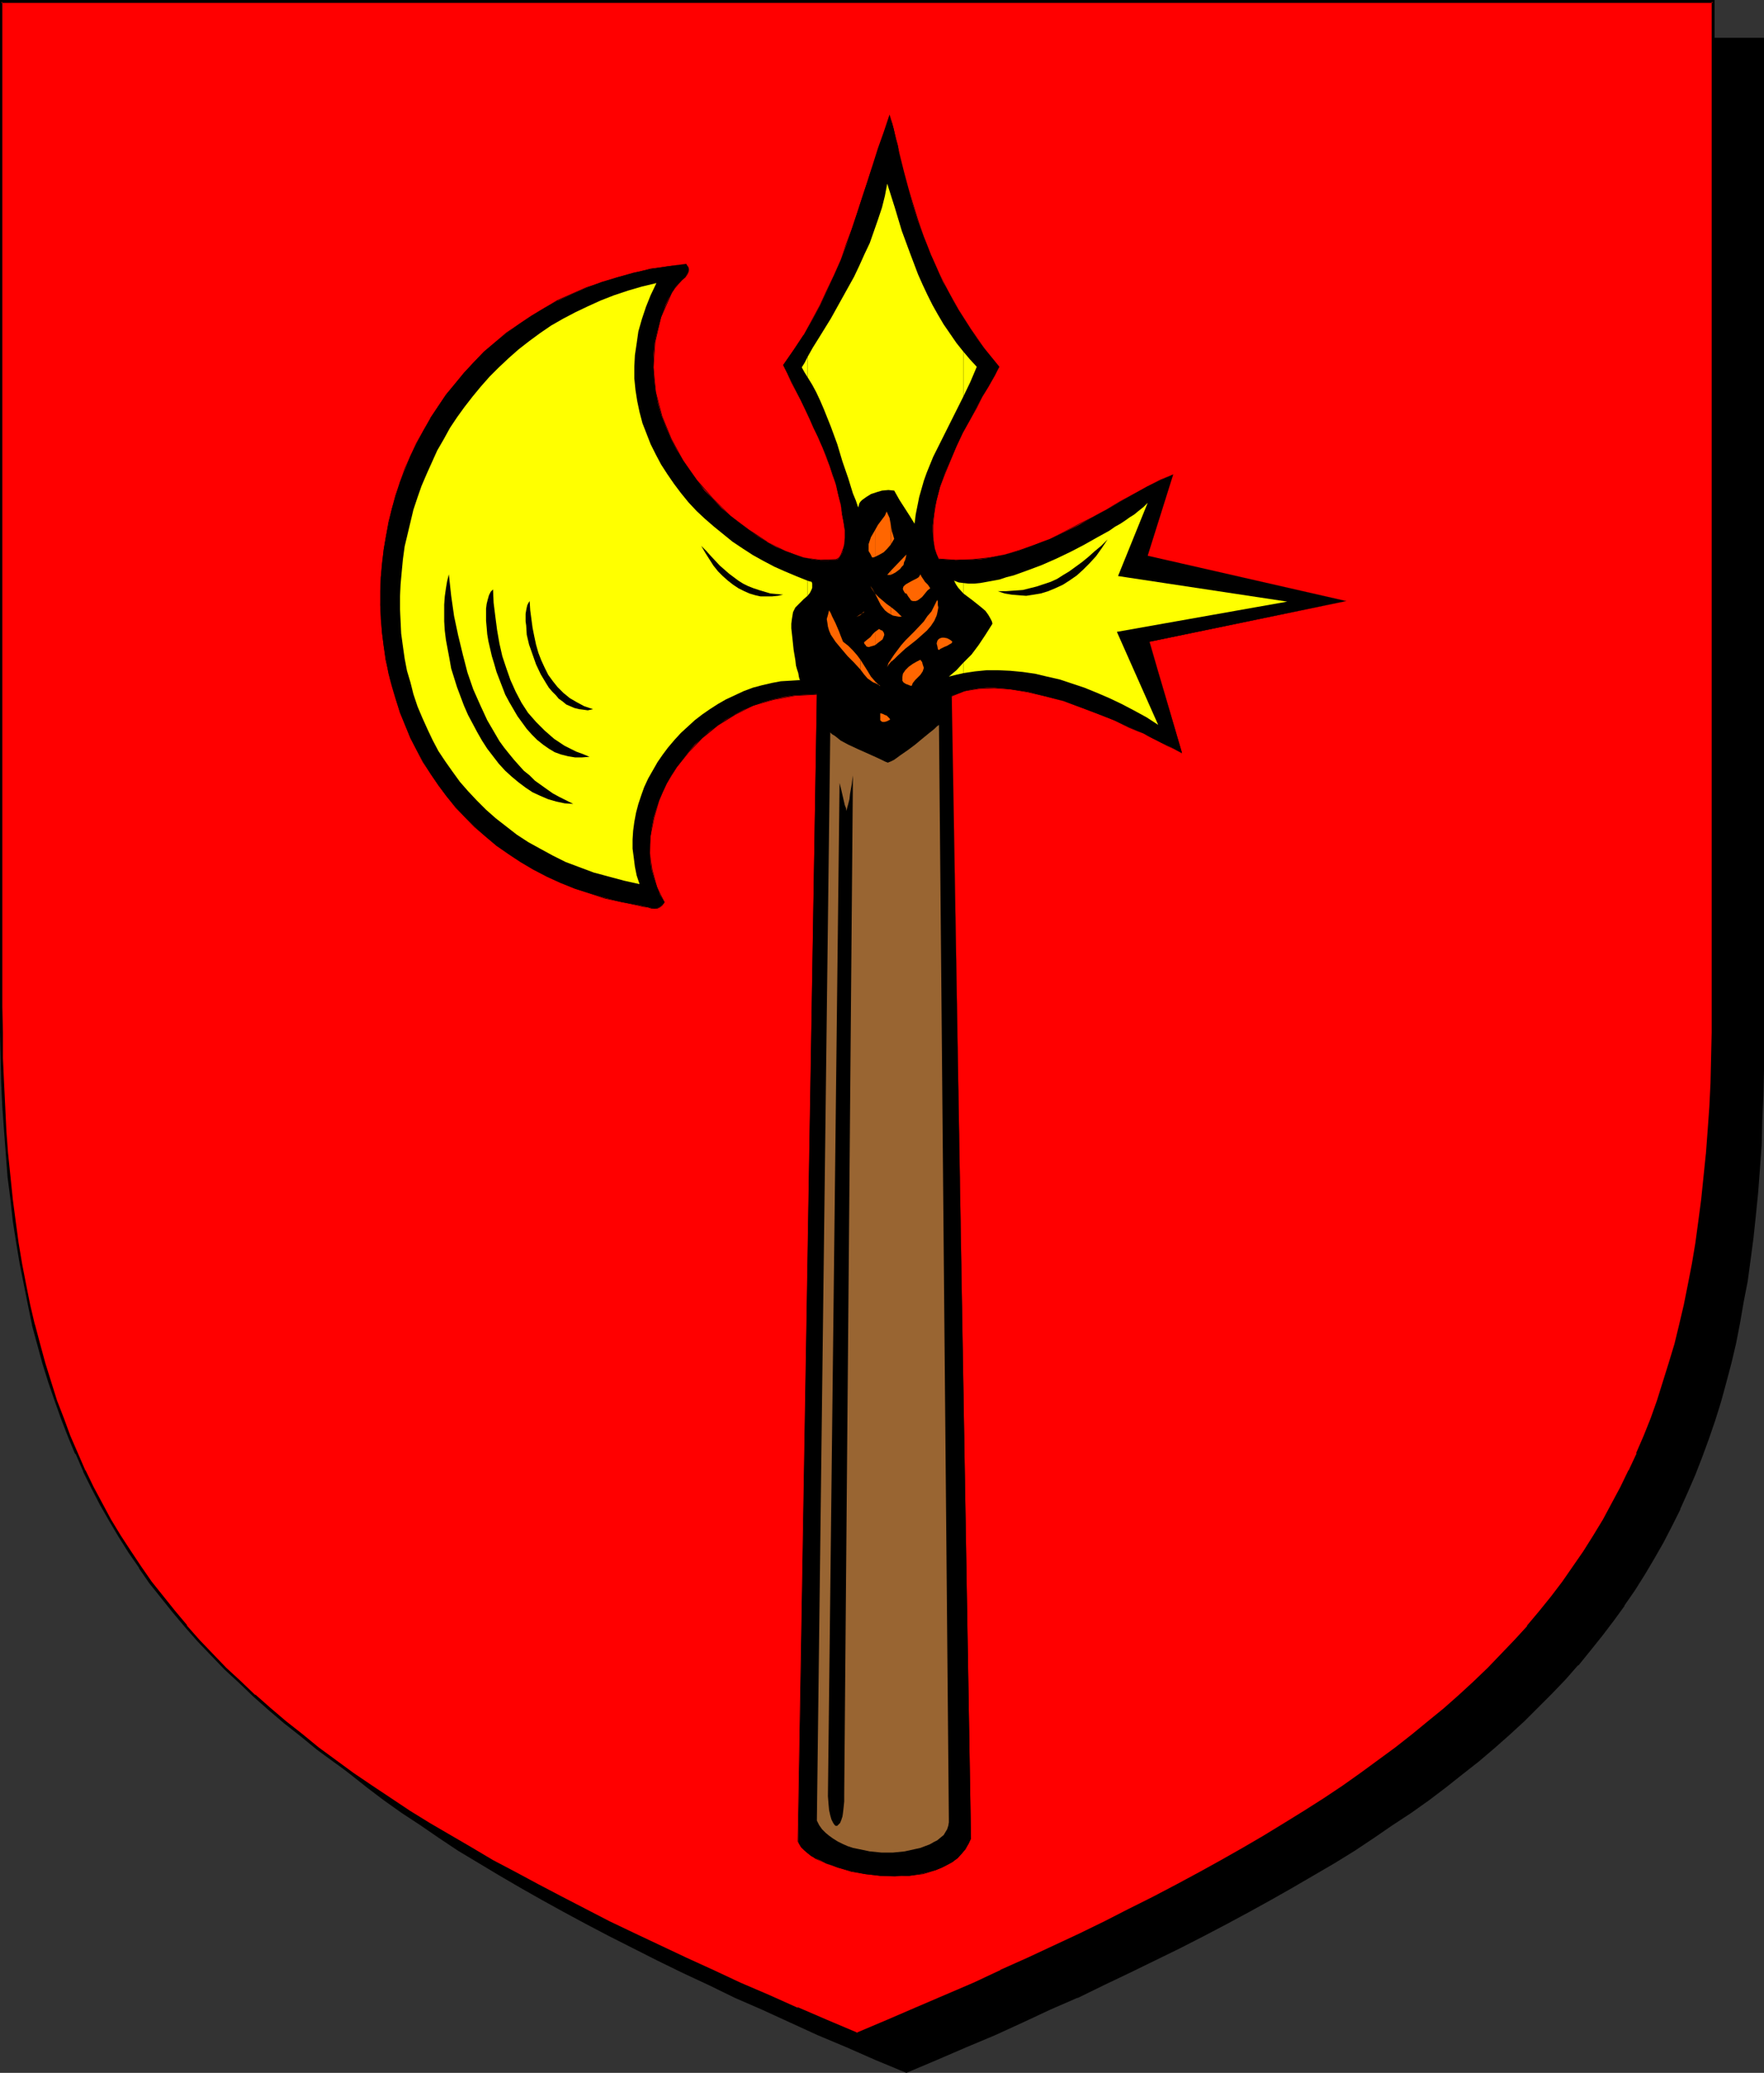 <?xml version="1.0" encoding="UTF-8" standalone="no"?>
<svg
   version="1.0"
   width="129.724mm"
   height="152.441mm"
   id="svg48"
   sodipodi:docname="Weapon - Ax.wmf"
   xmlns:inkscape="http://www.inkscape.org/namespaces/inkscape"
   xmlns:sodipodi="http://sodipodi.sourceforge.net/DTD/sodipodi-0.dtd"
   xmlns="http://www.w3.org/2000/svg"
   xmlns:svg="http://www.w3.org/2000/svg">
  <rect width="100%" height="100%" fill="#333333" stroke="none"/>
  <sodipodi:namedview
     id="namedview48"
     pagecolor="#ffffff"
     bordercolor="#000000"
     borderopacity="0.25"
     inkscape:showpageshadow="2"
     inkscape:pageopacity="0.0"
     inkscape:pagecheckerboard="0"
     inkscape:deskcolor="#d1d1d1"
     inkscape:document-units="mm" />
  <defs
     id="defs1">
    <pattern
       id="WMFhbasepattern"
       patternUnits="userSpaceOnUse"
       width="6"
       height="6"
       x="0"
       y="0" />
  </defs>
  <path
     style="fill:#000000;fill-opacity:1;fill-rule:evenodd;stroke:none"
     d="m 251.934,575.832 8.403,-3.555 8.08,-3.555 8.08,-3.393 7.757,-3.555 7.757,-3.393 7.434,-3.393 7.272,-3.555 7.11,-3.393 6.949,-3.393 6.949,-3.393 6.626,-3.393 6.464,-3.393 6.302,-3.393 6.141,-3.393 5.979,-3.393 5.818,-3.393 5.656,-3.393 5.656,-3.393 5.333,-3.555 5.171,-3.393 5.171,-3.555 4.848,-3.555 4.848,-3.555 4.686,-3.555 4.363,-3.716 4.363,-3.716 4.202,-3.716 4.202,-3.716 3.878,-3.878 3.717,-3.878 3.717,-3.878 3.555,-3.878 3.394,-4.039 3.232,-4.039 3.07,-4.201 3.07,-4.201 2.909,-4.201 2.747,-4.362 2.586,-4.362 2.586,-4.524 2.424,-4.686 2.262,-4.524 2.101,-4.847 2.101,-4.847 1.939,-4.847 1.778,-5.009 1.778,-5.17 1.616,-5.17 1.454,-5.332 1.293,-5.493 1.293,-5.493 1.293,-5.655 0.97,-5.655 0.97,-5.978 0.97,-5.816 0.808,-6.14 0.646,-6.301 0.646,-6.301 0.485,-6.463 0.323,-6.624 0.323,-6.786 0.323,-6.947 v -6.947 l 0.162,-7.109 V 10.825 H 251.934 14.059 v 279.514 0 7.109 l 0.162,7.109 0.323,6.947 0.323,6.624 0.323,6.624 0.485,6.463 0.646,6.463 0.646,6.14 0.808,6.14 0.808,5.978 0.97,5.816 0.97,5.816 1.293,5.655 1.293,5.493 1.293,5.493 1.616,5.17 1.616,5.332 1.616,5.009 1.778,5.009 1.939,5.009 2.101,4.847 2.101,4.686 2.262,4.686 2.424,4.524 2.586,4.524 2.586,4.524 2.747,4.362 2.909,4.201 3.07,4.201 3.07,4.201 3.232,4.039 3.394,4.039 3.555,3.878 3.717,3.878 3.717,3.878 3.878,3.878 4.202,3.716 4.202,3.716 4.363,3.716 4.363,3.716 4.686,3.555 4.848,3.555 4.848,3.555 5.171,3.555 5.171,3.393 5.333,3.555 5.656,3.393 5.656,3.393 5.818,3.393 5.979,3.393 6.141,3.393 6.302,3.393 6.464,3.393 6.626,3.393 6.787,3.393 6.949,3.393 7.272,3.393 7.272,3.555 7.434,3.393 7.757,3.393 7.757,3.555 8.08,3.393 8.08,3.555 z"
     id="path1" />
  <path
     style="fill:#000000;fill-opacity:1;fill-rule:evenodd;stroke:none"
     d="m 251.934,576.155 8.403,-3.555 8.242,-3.555 8.08,-3.393 v 0 l 7.757,-3.555 7.595,-3.555 7.434,-3.231 h 0.162 l 7.272,-3.555 7.11,-3.393 6.949,-3.393 6.949,-3.393 6.626,-3.393 6.464,-3.393 6.302,-3.393 6.141,-3.393 5.979,-3.393 5.818,-3.393 5.818,-3.393 5.494,-3.393 5.333,-3.555 5.171,-3.555 5.171,-3.393 v 0 l 5.01,-3.555 4.686,-3.555 4.686,-3.716 4.525,-3.555 4.363,-3.716 4.202,-3.716 v 0 l 4.04,-3.716 3.878,-3.878 3.878,-3.878 3.717,-3.878 3.394,-3.878 h 0.162 l 3.394,-4.201 3.232,-4.039 3.07,-4.039 3.07,-4.201 v -0.162 l 2.909,-4.201 2.747,-4.362 2.586,-4.362 2.586,-4.524 2.424,-4.686 2.262,-4.524 v -0.162 l 2.101,-4.686 v 0 l 2.101,-4.847 1.939,-5.009 1.778,-4.847 1.778,-5.17 1.616,-5.17 1.454,-5.332 1.454,-5.493 v 0 l 1.293,-5.493 1.131,-5.816 0.97,-5.655 1.131,-5.816 0.808,-5.978 0.808,-6.14 0.646,-6.14 0.646,-6.463 v 0 l 0.485,-6.463 0.485,-6.624 0.162,-6.786 0.323,-6.947 0.162,-6.947 V 290.501 10.502 H 13.736 v 279.838 7.109 l 0.162,7.109 0.162,6.947 0.323,6.624 0.485,6.624 0.485,6.463 v 0.162 l 0.485,6.301 0.808,6.14 0.646,6.14 0.97,5.978 0.97,5.978 0.97,5.655 1.293,5.655 1.131,5.493 v 0.162 l 1.454,5.332 1.454,5.332 1.616,5.332 1.778,5.009 1.778,5.009 1.939,5.009 2.101,4.847 v 0 l 2.101,4.686 v 0 l 2.424,4.686 2.262,4.524 2.586,4.524 2.586,4.524 2.747,4.362 2.909,4.201 3.07,4.201 v 0.162 l 3.07,4.039 3.232,4.039 3.394,4.039 3.555,4.039 v 0 l 3.717,3.878 3.878,3.878 3.878,3.878 4.04,3.716 v 0 l 4.202,3.716 4.363,3.716 4.525,3.555 4.686,3.716 4.686,3.555 5.01,3.555 v 0 l 5.171,3.393 5.171,3.555 5.333,3.555 5.656,3.393 5.656,3.393 5.818,3.393 5.979,3.393 6.141,3.393 6.302,3.393 6.464,3.393 13.413,6.786 6.949,3.393 7.272,3.393 7.272,3.555 v 0 l 7.434,3.231 7.757,3.555 7.757,3.555 v 0 l 8.08,3.393 8.08,3.555 8.565,3.555 0.162,-0.646 -8.403,-3.716 -8.242,-3.393 -7.918,-3.555 v 0.162 l -7.757,-3.555 -7.757,-3.393 -7.434,-3.393 v 0 l -7.272,-3.555 -7.11,-3.393 -6.949,-3.393 -13.574,-6.786 -6.464,-3.393 -6.302,-3.393 -6.141,-3.393 -5.979,-3.393 -5.818,-3.393 -5.656,-3.393 -5.494,-3.393 -5.494,-3.555 -5.171,-3.393 -5.171,-3.555 h 0.162 l -5.01,-3.555 -4.686,-3.555 -4.686,-3.555 -4.525,-3.716 -4.363,-3.716 -4.202,-3.716 v 0.162 l -4.04,-3.716 -3.878,-3.878 -3.878,-3.878 -3.555,-3.878 v 0 l -3.555,-4.039 -3.394,-4.039 -3.232,-4.039 -3.07,-4.039 v 0 l -3.07,-4.201 -2.909,-4.201 -2.747,-4.524 -2.747,-4.362 -2.424,-4.524 -2.424,-4.524 -2.262,-4.686 v 0 l -2.101,-4.686 v 0 l -2.101,-4.847 -1.778,-5.009 -1.939,-4.847 -1.616,-5.17 -1.616,-5.17 -1.454,-5.332 -1.454,-5.493 v 0.162 l -1.293,-5.655 -1.131,-5.655 -1.131,-5.655 -0.97,-5.816 -0.808,-6.14 -0.808,-5.978 -0.646,-6.301 -0.646,-6.301 v 0 l -0.485,-6.463 -0.323,-6.624 -0.323,-6.624 -0.323,-6.947 v -7.109 l -0.162,-7.109 V 10.825 l -0.323,0.323 H 489.971 l -0.323,-0.323 V 290.501 l -0.162,7.109 -0.162,6.947 -0.162,6.947 -0.323,6.786 -0.485,6.624 -0.485,6.463 v -0.162 l -0.646,6.463 -0.646,6.14 -0.646,6.14 -0.97,5.978 -0.97,5.816 -1.131,5.816 -1.131,5.655 -1.293,5.493 v 0 l -1.454,5.332 -1.454,5.332 -1.616,5.17 -1.616,5.17 -1.778,5.009 -2.101,4.847 -1.939,4.847 v 0 l -2.101,4.847 v -0.162 l -2.262,4.686 -2.424,4.686 -2.586,4.362 -2.586,4.362 -2.747,4.524 -2.909,4.201 v 0 l -2.909,4.201 -3.232,4.039 -3.232,4.039 -3.394,4.201 v 0 l -3.394,3.878 -3.717,3.878 -3.878,3.878 -3.878,3.878 -4.04,3.716 v -0.162 l -4.202,3.716 -4.363,3.716 -4.525,3.716 -4.686,3.555 -4.686,3.555 -5.01,3.555 h 0.162 l -5.171,3.555 -5.171,3.393 -5.333,3.555 -5.656,3.393 -5.656,3.393 -5.818,3.393 -5.979,3.393 -6.141,3.393 -6.302,3.393 -6.464,3.393 -6.787,3.393 -6.787,3.393 -6.949,3.393 -7.11,3.393 -7.272,3.555 v 0 l -7.434,3.393 -7.595,3.393 -7.918,3.555 v -0.162 l -7.918,3.555 -8.242,3.393 -8.403,3.716 h 0.323 z"
     id="path2" />
  <path
     style="fill:#ff0000;fill-opacity:1;fill-rule:evenodd;stroke:none"
     d="m 238.198,565.33 8.403,-3.555 8.08,-3.393 8.08,-3.555 7.757,-3.393 7.757,-3.555 7.434,-3.393 7.272,-3.393 7.272,-3.393 6.949,-3.393 6.787,-3.393 6.626,-3.393 6.464,-3.393 6.302,-3.393 6.141,-3.393 6.141,-3.555 5.656,-3.231 5.818,-3.555 5.494,-3.393 5.333,-3.555 5.333,-3.393 5.01,-3.555 4.848,-3.555 4.848,-3.555 4.686,-3.555 4.525,-3.716 4.363,-3.716 4.04,-3.555 4.202,-3.878 3.878,-3.716 3.878,-3.878 3.555,-3.878 3.555,-4.039 3.394,-4.039 3.232,-4.039 3.232,-4.201 2.909,-4.201 2.909,-4.201 2.747,-4.362 2.747,-4.524 2.424,-4.362 2.424,-4.686 2.262,-4.686 2.262,-4.686 1.939,-4.847 1.939,-5.009 1.778,-4.847 1.778,-5.17 1.616,-5.17 1.454,-5.332 1.293,-5.493 1.293,-5.493 1.293,-5.655 0.97,-5.655 0.97,-5.978 0.97,-5.978 0.808,-6.14 0.646,-6.14 0.646,-6.301 0.485,-6.463 0.323,-6.786 0.323,-6.624 0.162,-6.947 0.162,-7.109 V 279.838 0.485 H 238.198 0.323 V 279.838 v 7.109 l 0.162,7.109 0.323,6.947 0.323,6.624 0.323,6.786 0.485,6.463 0.646,6.301 0.646,6.14 0.808,6.14 0.808,5.978 0.97,5.978 1.131,5.655 1.131,5.655 1.293,5.493 1.293,5.332 1.616,5.493 1.616,5.17 1.616,5.17 1.778,4.847 1.939,5.009 2.101,4.847 2.101,4.686 2.262,4.686 2.424,4.686 2.586,4.362 2.586,4.524 2.747,4.201 2.909,4.362 2.909,4.201 3.232,4.201 3.232,4.039 3.394,4.039 3.555,3.878 3.555,4.039 3.878,3.716 3.878,3.878 4.04,3.716 4.363,3.716 4.202,3.716 4.525,3.555 4.686,3.716 4.686,3.555 5.01,3.555 5.01,3.393 5.333,3.555 5.333,3.393 5.494,3.555 5.656,3.393 5.979,3.393 5.979,3.393 6.141,3.393 6.302,3.393 6.464,3.393 6.626,3.393 6.787,3.555 6.949,3.393 7.272,3.393 7.272,3.393 7.434,3.393 7.595,3.555 7.918,3.393 7.918,3.555 8.242,3.393 z"
     id="path3" />
  <path
     style="fill:#000000;fill-opacity:1;fill-rule:evenodd;stroke:none"
     d="m 238.198,565.815 8.403,-3.555 8.242,-3.555 8.08,-3.393 v -0.162 l 7.757,-3.555 7.595,-3.393 h 0.162 l 7.434,-3.393 7.434,-3.393 7.11,-3.555 6.949,-3.393 6.787,-3.231 6.626,-3.393 6.464,-3.393 6.302,-3.393 6.141,-3.393 6.141,-3.555 5.656,-3.393 5.818,-3.393 5.494,-3.393 5.333,-3.555 5.333,-3.393 5.01,-3.555 5.01,-3.555 v 0 l 4.848,-3.555 4.525,-3.555 4.525,-3.716 4.363,-3.716 4.202,-3.716 v 0 l 4.04,-3.716 4.04,-3.878 3.717,-3.878 3.717,-3.878 3.555,-3.878 v 0 l 3.394,-4.039 3.232,-4.039 3.232,-4.201 v 0 l 2.909,-4.362 2.909,-4.201 2.747,-4.362 2.586,-4.362 2.586,-4.524 2.424,-4.524 2.262,-4.686 v -0.162 l 2.101,-4.686 h 0.162 l 1.939,-4.847 1.939,-5.009 1.939,-5.009 1.616,-5.009 1.616,-5.332 1.454,-5.17 v -0.162 l 1.454,-5.332 1.293,-5.655 1.131,-5.655 0.97,-5.655 1.131,-5.816 0.808,-6.14 0.808,-5.978 0.646,-6.301 0.646,-6.301 v 0 l 0.485,-6.463 0.323,-6.786 0.323,-6.624 0.323,-6.947 v -7.109 l 0.162,-7.109 V 0 H 0 v 279.838 7.109 l 0.162,7.109 0.162,6.947 0.323,6.624 0.485,6.786 0.485,6.463 v 0 l 0.485,6.301 0.808,6.301 0.646,5.978 0.97,6.14 0.97,5.816 1.131,5.655 1.131,5.655 1.131,5.493 v 0.162 l 1.454,5.332 1.454,5.332 1.616,5.17 1.778,5.17 1.778,5.009 1.939,5.009 1.939,4.686 h 0.162 l 2.101,4.847 v 0.162 l 2.262,4.524 2.424,4.686 2.586,4.524 2.586,4.362 2.747,4.362 2.909,4.201 v 0.162 l 2.909,4.201 3.232,4.039 3.232,4.039 3.394,4.039 v 0 l 3.555,4.039 3.717,3.878 3.717,3.878 4.04,3.716 4.04,3.878 v 0 l 4.202,3.716 4.363,3.716 4.525,3.555 4.525,3.716 4.848,3.555 v 0 l 5.01,3.555 5.01,3.393 5.171,3.555 5.494,3.393 5.494,3.555 5.656,3.393 5.818,3.393 5.979,3.393 6.302,3.393 6.302,3.393 6.464,3.393 13.413,6.786 6.949,3.393 14.544,6.947 7.434,3.393 v 0 l 7.757,3.393 7.757,3.555 8.08,3.393 v 0.162 l 8.08,3.555 8.565,3.555 0.162,-0.808 -8.403,-3.555 -8.242,-3.555 v 0.162 l -7.918,-3.555 -7.918,-3.393 -7.595,-3.555 v 0 l -7.434,-3.393 -14.382,-6.786 -7.11,-3.393 -13.413,-6.947 -6.464,-3.393 -6.302,-3.393 -6.141,-3.231 -5.979,-3.555 -5.818,-3.393 -5.818,-3.393 -5.494,-3.393 -5.333,-3.555 -5.333,-3.555 -5.01,-3.393 -4.848,-3.555 v 0 L 88.557,485.677 84.032,481.961 79.507,478.406 75.144,474.69 70.942,470.974 v 0.162 l -4.04,-3.878 -4.04,-3.716 -3.717,-3.878 -3.717,-3.878 -3.555,-4.039 h 0.162 l -3.394,-4.039 -3.232,-4.039 -3.232,-4.039 -2.909,-4.201 v 0 l -2.909,-4.362 -2.747,-4.201 -2.747,-4.524 -2.424,-4.524 -2.424,-4.524 -2.262,-4.686 v 0.162 l -2.101,-4.847 v 0 l -2.101,-4.847 -1.778,-4.847 -1.939,-5.009 -1.616,-5.17 -1.616,-5.17 -1.454,-5.332 -1.454,-5.493 v 0.162 l -1.293,-5.493 -1.131,-5.655 -1.131,-5.816 -0.97,-5.816 -0.808,-5.978 -0.808,-6.14 -0.646,-6.301 -0.646,-6.301 v 0.162 l -0.485,-6.463 -0.323,-6.786 -0.323,-6.624 -0.323,-6.947 v -7.109 L 0.646,279.838 V 0.485 L 0.323,0.808 H 476.073 l -0.323,-0.323 V 279.838 v 7.109 l -0.162,7.109 -0.162,6.947 -0.323,6.624 -0.485,6.786 -0.485,6.463 v -0.162 l -0.646,6.301 -0.646,6.301 -0.808,6.14 -0.808,5.978 -0.97,5.816 -1.131,5.816 -1.131,5.655 -1.293,5.493 -1.293,5.332 v 0 l -1.616,5.332 -1.616,5.17 -1.616,5.17 -1.778,5.009 -1.939,4.847 -2.101,4.847 h 0.162 l -2.262,4.847 v -0.162 l -2.262,4.686 -2.424,4.524 -2.424,4.524 -2.747,4.524 -2.747,4.362 -2.909,4.201 -2.909,4.201 v 0 l -3.07,4.039 -3.394,4.201 -3.394,4.039 h 0.162 l -3.555,3.878 -3.717,3.878 -3.717,3.878 -4.04,3.878 -4.04,3.716 v 0 l -4.202,3.716 -4.363,3.555 -4.525,3.716 -4.525,3.555 -4.848,3.555 v 0 l -4.848,3.555 -5.01,3.555 -5.333,3.555 -5.333,3.393 -5.494,3.393 -5.818,3.555 -5.818,3.393 -5.979,3.393 -6.141,3.393 -6.302,3.393 -6.464,3.393 -6.787,3.393 -6.626,3.393 -6.949,3.393 -7.272,3.393 -7.272,3.393 -7.595,3.393 h 0.162 l -7.595,3.555 -7.918,3.393 v 0 l -7.918,3.393 -8.242,3.555 -8.403,3.555 h 0.323 z"
     id="path4" />
  <path
     style="fill:#000000;fill-opacity:1;fill-rule:evenodd;stroke:none"
     d="m 247.248,31.829 -1.616,4.847 -1.616,4.524 -2.909,9.209 -2.909,8.886 -2.909,8.725 -1.616,4.201 -1.778,4.201 -1.939,4.201 -1.939,4.201 -2.262,4.201 -2.424,4.201 -2.747,4.039 -2.909,4.201 2.424,4.847 2.424,4.847 2.424,5.17 2.424,5.17 2.262,5.332 0.97,2.585 0.97,2.747 0.808,2.747 0.646,2.747 0.646,2.585 0.485,2.747 0.323,2.262 0.323,2.1 v 2.1 l -0.162,1.777 -0.323,1.616 -0.162,0.646 -0.323,0.646 -0.323,0.485 -0.323,0.485 -0.323,0.323 -0.485,0.162 -2.101,0.162 h -2.262 l -2.262,-0.323 -2.424,-0.485 -2.424,-0.808 -2.586,-0.969 -2.586,-1.131 -2.586,-1.454 -2.424,-1.454 -2.586,-1.777 -2.586,-1.939 -2.586,-2.1 -2.424,-2.1 -2.262,-2.424 -2.424,-2.424 -2.101,-2.747 -1.939,-2.747 -1.939,-2.908 -1.778,-2.908 -1.616,-3.07 -1.293,-3.07 -1.293,-3.231 -0.97,-3.393 -0.646,-3.231 -0.485,-3.393 -0.162,-3.555 v -3.393 l 0.323,-3.555 0.808,-3.393 0.97,-3.555 1.293,-3.555 0.808,-1.777 0.97,-1.616 0.808,-1.293 0.97,-1.131 0.97,-0.969 0.808,-0.808 0.646,-0.969 0.162,-0.323 0.162,-0.485 0.162,-0.485 -0.162,-0.485 -0.323,-0.485 -0.323,-0.485 -5.01,0.646 -4.848,0.808 -4.686,0.969 -4.525,1.293 -4.363,1.293 -4.202,1.616 -4.04,1.777 -3.878,1.777 -3.878,2.1 -3.555,2.1 -3.555,2.424 -3.232,2.424 -3.232,2.585 -3.07,2.585 -2.909,2.908 -2.586,2.908 -2.586,3.07 -2.586,3.07 -2.262,3.393 -2.101,3.231 -1.939,3.393 -1.778,3.393 -1.778,3.555 -1.454,3.716 -1.454,3.555 -1.131,3.716 -1.131,3.716 -0.808,3.716 -0.808,3.878 -0.646,3.716 -0.485,3.878 -0.323,3.878 -0.162,3.878 v 3.878 l 0.162,3.878 0.323,3.716 0.485,3.878 0.646,3.716 0.646,3.716 0.97,3.716 1.131,3.716 1.131,3.555 1.454,3.555 1.454,3.555 1.778,3.393 1.778,3.231 2.101,3.393 2.101,3.07 2.262,3.07 2.424,2.908 2.747,2.908 2.747,2.747 2.909,2.585 3.07,2.585 3.232,2.262 3.394,2.262 3.555,2.1 3.717,1.939 3.878,1.777 4.04,1.616 4.202,1.293 4.363,1.293 4.525,1.131 4.525,0.808 1.454,0.323 0.97,0.162 1.131,0.323 0.97,0.162 0.808,-0.162 0.646,-0.323 0.646,-0.485 0.323,-0.323 0.323,-0.485 -1.293,-2.1 -0.808,-2.262 -0.808,-2.262 -0.646,-2.262 -0.323,-2.262 -0.162,-2.424 v -2.424 l 0.162,-2.424 0.323,-2.424 0.485,-2.585 0.808,-2.424 0.808,-2.424 0.97,-2.262 1.131,-2.424 1.293,-2.262 1.454,-2.262 1.616,-2.1 1.616,-2.1 1.778,-2.1 1.939,-1.777 2.101,-1.939 2.262,-1.616 2.262,-1.616 2.586,-1.454 2.424,-1.293 2.747,-1.131 2.586,-0.969 2.909,-0.808 2.909,-0.646 3.07,-0.485 3.07,-0.162 3.07,-0.162 -5.171,318.937 0.323,0.808 0.485,0.808 0.808,0.808 0.97,0.808 0.97,0.808 1.293,0.646 1.454,0.646 1.454,0.808 1.616,0.485 1.616,0.646 1.939,0.485 1.778,0.485 3.878,0.808 4.202,0.485 4.04,0.162 1.939,-0.162 h 2.101 l 1.939,-0.323 1.778,-0.323 1.939,-0.485 1.778,-0.485 1.616,-0.646 1.616,-0.808 1.454,-0.808 1.293,-1.131 1.131,-1.131 0.97,-1.293 0.97,-1.454 0.646,-1.454 -5.333,-317.645 1.778,-0.646 1.778,-0.646 1.939,-0.485 2.101,-0.323 2.101,-0.162 h 2.262 l 2.262,0.162 2.262,0.323 2.424,0.323 2.262,0.323 5.01,1.293 4.848,1.293 4.848,1.777 4.686,1.777 4.525,1.777 4.202,1.939 2.101,0.969 1.939,0.808 1.778,0.969 1.616,0.808 1.616,0.808 1.454,0.646 1.293,0.646 1.131,0.646 0.97,0.485 0.808,0.323 -9.05,-30.86 54.621,-11.31 -55.106,-12.602 7.11,-22.62 -3.555,1.616 -3.717,1.777 -3.717,2.1 -3.717,2.1 -3.717,2.1 -7.757,4.362 -4.04,1.939 -4.04,1.939 -4.202,1.616 -4.202,1.616 -4.202,1.131 -2.262,0.485 -2.262,0.485 -2.101,0.323 -2.424,0.162 -4.525,0.162 -2.424,-0.162 -2.262,-0.162 -0.646,-1.454 -0.485,-1.454 -0.323,-1.616 -0.162,-1.454 -0.162,-1.777 v -1.616 l 0.162,-1.777 0.323,-1.777 0.162,-1.777 0.485,-1.777 0.97,-3.716 1.293,-3.716 1.616,-3.716 1.616,-3.716 1.778,-3.716 1.939,-3.555 1.778,-3.393 1.778,-3.231 1.778,-3.07 1.616,-2.747 0.646,-1.293 0.646,-1.131 -2.101,-2.585 -2.101,-2.585 -1.939,-2.585 -1.939,-2.747 -1.616,-2.585 -1.616,-2.585 -1.616,-2.747 -1.293,-2.585 -1.454,-2.585 -1.131,-2.585 -2.262,-5.009 -1.939,-5.009 -1.778,-4.686 -1.454,-4.686 -1.131,-4.362 -1.131,-4.201 -0.97,-3.878 -0.485,-1.777 -0.323,-1.777 -0.485,-1.616 -0.323,-1.616 -0.323,-1.454 -0.485,-1.454 -0.323,-1.131 z"
     id="path5" />
  <path
     style="fill:#000000;fill-opacity:1;fill-rule:evenodd;stroke:none"
     d="m 247.248,31.829 -1.616,4.686 -3.07,9.371 -1.454,4.524 -1.454,4.362 -1.454,4.524 -1.454,4.362 -1.616,4.201 -1.454,4.362 -1.939,4.362 -1.939,4.039 -1.939,4.201 -2.262,4.201 -2.262,4.201 v -0.162 l -2.747,4.201 -2.909,4.201 1.131,2.262 1.131,2.585 1.293,2.424 1.293,2.424 1.293,2.585 1.131,2.585 1.131,2.585 1.293,2.585 1.131,2.747 2.101,5.332 0.808,2.585 0.97,2.585 0.646,2.908 0.646,2.585 0.323,2.747 0.485,2.262 0.323,2.262 v 3.716 l -0.646,1.616 -0.485,1.293 v 0 l -0.485,0.808 -0.808,0.485 v 0 l -4.363,0.162 -4.686,-0.646 -5.01,-1.777 -5.01,-2.585 v 0 l -5.171,-3.393 -5.171,-3.878 -4.686,-4.686 -4.525,-5.17 -3.878,-5.493 v 0 l -3.232,-5.978 -2.586,-6.301 -1.778,-6.786 -0.646,-6.786 0.485,-6.947 1.616,-6.947 3.07,-6.947 v 0 l 0.808,-1.131 0.97,-1.131 0.97,-1.131 0.97,-0.808 0.646,-0.969 0.323,-0.808 -0.162,-0.969 -0.646,-0.969 -9.858,1.293 -9.211,2.424 -8.565,2.747 -8.08,3.555 v 0 l -7.272,4.362 -6.949,4.686 -6.302,5.332 -5.494,5.816 -5.01,6.14 -4.363,6.463 v 0.162 l -3.878,6.786 -3.232,7.109 -2.586,7.432 -1.939,7.432 -1.293,7.594 -0.808,7.755 -0.162,7.755 0.485,7.594 0.97,7.594 1.778,7.432 2.262,7.271 2.909,7.109 3.394,6.624 v 0 l 4.363,6.463 4.686,6.14 5.333,5.493 6.141,5.17 6.626,4.524 v 0 l 7.272,4.039 8.08,3.393 8.242,2.747 9.211,1.939 1.293,0.323 1.293,0.162 0.97,0.323 h 1.778 l 0.646,-0.323 0.646,-0.485 0.646,-0.969 -2.101,-4.201 -1.293,-4.847 -0.646,-4.686 0.162,-4.686 0.97,-4.847 1.454,-4.847 2.101,-4.847 v 0 l 2.747,-4.524 3.394,-4.201 3.717,-3.878 4.363,-3.555 4.686,-2.908 v 0 l 5.01,-2.585 5.656,-1.616 5.979,-1.131 6.141,-0.323 v -0.162 l -5.333,318.937 0.97,1.616 1.778,1.616 2.262,1.616 v 0 l 2.909,1.293 3.394,1.131 3.555,1.131 3.878,0.646 4.202,0.485 h 4.04 4.04 l 3.878,-0.485 3.555,-1.131 3.232,-1.454 2.747,-1.777 2.262,-2.585 1.454,-2.908 -5.333,-317.645 v 0.162 l 3.555,-1.454 4.04,-0.646 4.202,-0.162 4.686,0.323 4.686,0.808 4.848,1.131 5.01,1.293 4.848,1.777 4.686,1.777 4.525,1.777 4.202,2.1 3.878,1.616 3.555,1.777 3.07,1.616 2.424,1.131 1.778,0.969 -9.05,-31.021 v 0 l 54.782,-11.31 -55.267,-12.602 v 0 l 7.11,-22.62 -3.555,1.454 -3.717,1.939 -3.555,1.939 -3.878,2.1 -3.878,2.262 -3.717,2.1 -3.878,1.939 -8.08,4.201 -4.202,1.616 -4.202,1.454 -4.202,1.293 -4.363,0.808 -4.525,0.485 -4.686,0.162 -4.686,-0.323 v 0.162 l -1.131,-2.747 -0.485,-3.231 v -3.393 l 0.323,-3.393 0.646,-3.716 0.97,-3.716 1.454,-3.716 3.07,-7.432 1.778,-3.878 1.939,-3.393 1.939,-3.393 1.616,-3.231 v 0 l 1.778,-2.908 v 0 l 1.616,-2.908 1.293,-2.424 -4.202,-5.17 -3.717,-5.332 -3.394,-5.332 -2.909,-5.17 v 0 l -2.586,-5.17 -2.262,-5.009 -1.939,-5.009 -1.616,-4.686 -1.454,-4.686 -1.293,-4.362 -1.131,-4.201 -0.97,-3.878 -0.808,-3.716 -0.808,-3.07 -0.646,-2.747 -0.808,-2.585 v 0 l 0.646,2.585 0.646,2.747 0.808,3.07 0.97,3.716 0.97,3.878 1.131,4.201 1.131,4.362 1.454,4.686 1.778,4.686 1.778,5.009 2.424,5.009 2.424,5.17 v 0.162 l 2.909,5.009 3.394,5.493 3.878,5.17 4.202,5.17 v 0 l -1.454,2.424 -1.616,2.908 v -0.162 l -1.616,3.07 v 0 l -1.778,3.231 -1.939,3.393 -1.778,3.393 -1.939,3.878 -3.07,7.432 -1.454,3.716 -0.97,3.716 -0.646,3.716 -0.323,3.393 v 3.393 l 0.646,3.231 1.131,2.747 4.686,0.323 4.686,-0.162 4.525,-0.485 4.363,-0.969 4.202,-1.131 4.202,-1.454 4.202,-1.777 8.08,-4.039 3.878,-1.939 3.717,-2.262 3.878,-2.1 3.878,-2.1 3.555,-1.939 3.717,-1.939 3.555,-1.616 v 0 l -7.11,22.62 55.106,12.602 v 0 l -54.621,11.148 8.888,31.021 h 0.162 l -1.778,-0.808 -2.424,-1.293 -3.07,-1.616 -3.555,-1.616 -3.878,-1.777 -4.202,-2.1 -4.525,-1.777 -4.686,-1.777 -4.848,-1.616 -5.01,-1.454 -4.848,-1.131 -4.686,-0.808 -4.686,-0.323 -4.202,0.162 -4.04,0.646 -3.555,1.454 5.171,317.645 -1.454,2.908 v -0.162 l -2.262,2.585 -2.586,1.939 v 0 l -3.232,1.293 -3.555,1.131 -3.878,0.485 -4.04,0.162 -4.04,-0.162 -4.202,-0.485 -3.878,-0.646 -3.555,-1.131 -3.394,-0.969 -2.909,-1.454 h 0.162 l -2.424,-1.616 -1.616,-1.616 -0.97,-1.454 v 0 l 5.333,-318.937 -6.302,0.323 -5.979,1.131 -5.656,1.616 -5.01,2.585 h -0.162 l -4.686,2.908 -4.363,3.555 -3.717,4.039 -3.232,4.039 -2.747,4.686 v 0 l -2.101,4.847 -1.616,4.847 -0.97,4.847 v 4.686 l 0.485,4.686 1.293,4.847 2.101,4.201 v -0.162 l -0.485,0.969 -0.646,0.485 v 0 l -0.646,0.323 h -1.778 l -0.97,-0.323 -1.293,-0.162 -1.293,-0.323 -9.211,-1.939 -8.242,-2.747 -8.08,-3.231 -7.272,-4.039 v 0 l -6.464,-4.524 -6.141,-5.17 -5.494,-5.655 -4.686,-6.14 -4.202,-6.301 v 0 l -3.394,-6.624 -2.909,-7.109 -2.424,-7.271 -1.616,-7.432 -0.97,-7.594 -0.485,-7.594 0.162,-7.755 0.808,-7.755 1.293,-7.594 1.939,-7.432 2.586,-7.432 3.232,-7.109 3.878,-6.786 v 0 l 4.363,-6.463 5.01,-6.14 5.494,-5.816 6.302,-5.332 6.787,-4.847 7.434,-4.201 h -0.162 l 8.08,-3.555 8.565,-2.747 9.211,-2.424 9.858,-1.454 h -0.162 l 0.646,0.969 v 0 l 0.162,0.969 -0.323,0.808 v 0 l -0.646,0.808 -0.97,0.969 -0.808,0.969 -0.97,1.131 -0.97,1.131 -3.07,7.109 -1.616,6.947 -0.485,6.947 0.646,6.786 1.778,6.786 2.586,6.301 3.232,5.978 v 0 l 3.878,5.655 4.686,5.17 4.686,4.686 5.01,3.878 5.171,3.231 h 0.162 l 5.01,2.747 5.01,1.616 4.686,0.808 4.363,-0.162 0.808,-0.485 0.646,-0.969 0.485,-1.293 0.485,-1.616 v -3.716 l -0.162,-2.262 -0.485,-2.262 -0.485,-2.747 -0.485,-2.585 -0.808,-2.908 -0.808,-2.585 -0.808,-2.585 -2.262,-5.332 -0.97,-2.747 -1.293,-2.585 -1.293,-2.585 -1.131,-2.585 -1.131,-2.585 -1.293,-2.424 -1.293,-2.424 -1.131,-2.585 -1.131,-2.262 v 0 l 2.909,-4.039 2.747,-4.201 v 0 l 2.262,-4.201 2.262,-4.201 1.939,-4.201 1.939,-4.039 1.778,-4.362 1.616,-4.362 1.616,-4.201 1.454,-4.362 1.454,-4.524 1.454,-4.362 1.293,-4.524 3.07,-9.371 z"
     id="path6" />
  <path
     style="fill:#ff6600;fill-opacity:1;fill-rule:evenodd;stroke:none"
     d="m 260.661,177.888 v 2.424 0 l 0.162,0.323 h 0.162 l 0.485,-0.323 0.97,-0.485 0.808,-0.323 0.808,-0.485 0.323,-0.162 0.162,-0.162 0.162,-0.323 -0.162,-0.162 -0.162,-0.162 -0.485,-0.323 -0.646,-0.323 -0.808,-0.162 h -0.646 l -0.485,0.162 -0.323,0.162 z"
     id="path7" />
  <path
     style="fill:#ff6600;fill-opacity:1;fill-rule:evenodd;stroke:none"
     d="m 260.661,168.193 v 1.454 l 0.162,-0.808 z"
     id="path8" />
  <path
     style="fill:#ff6600;fill-opacity:1;fill-rule:evenodd;stroke:none"
     d="m 260.661,169.648 v -1.454 -0.646 -0.323 l -0.162,-0.485 -0.808,1.616 -0.808,1.616 -1.131,1.293 -0.97,1.454 -2.586,2.747 -2.586,2.585 v 2.262 0 l 3.07,-2.424 1.454,-1.293 1.454,-1.293 1.131,-1.293 0.97,-1.454 0.646,-1.454 0.162,-0.646 z"
     id="path9" />
  <path
     style="fill:#ff6600;fill-opacity:1;fill-rule:evenodd;stroke:none"
     d="m 260.661,180.311 v -2.424 l -0.162,0.323 -0.162,0.646 0.162,0.646 z"
     id="path10" />
  <path
     style="fill:#ff6600;fill-opacity:1;fill-rule:evenodd;stroke:none"
     d="m 251.611,186.289 v 3.716 l 0.323,0.162 0.485,0.162 0.323,0.162 0.646,0.162 0.323,-0.808 0.646,-0.808 1.454,-1.454 0.646,-0.969 0.162,-0.485 0.162,-0.485 -0.162,-0.485 -0.162,-0.485 -0.162,-0.646 -0.485,-0.646 -0.97,0.485 -1.131,0.646 -1.131,0.808 z"
     id="path11" />
  <path
     style="fill:#ff6600;fill-opacity:1;fill-rule:evenodd;stroke:none"
     d="m 251.611,162.538 v 2.424 h 0.323 l 0.485,0.808 0.485,0.646 0.323,0.485 0.485,0.162 h 0.485 0.323 l 0.485,-0.162 0.485,-0.323 0.808,-0.646 0.808,-0.969 0.646,-0.808 0.808,-0.646 -0.646,-0.969 -0.808,-0.808 -0.646,-0.969 -0.323,-0.485 -0.323,-0.646 -0.162,0.323 -0.323,0.485 -0.485,0.323 -0.646,0.323 -0.646,0.323 -1.454,0.808 z"
     id="path12" />
  <path
     style="fill:#ff6600;fill-opacity:1;fill-rule:evenodd;stroke:none"
     d="m 251.611,154.46 v 1.131 l 0.162,-0.646 0.162,-0.808 z"
     id="path13" />
  <path
     style="fill:#ff6600;fill-opacity:1;fill-rule:evenodd;stroke:none"
     d="m 251.611,155.591 v -1.131 l -4.04,4.201 v 1.131 l 0.646,-0.323 0.646,-0.323 0.646,-0.485 0.646,-0.485 0.485,-0.646 0.485,-0.485 0.162,-0.808 z"
     id="path14" />
  <path
     style="fill:#ff6600;fill-opacity:1;fill-rule:evenodd;stroke:none"
     d="m 251.611,164.962 v -2.424 l -0.485,0.485 -0.162,0.485 v 0.323 l 0.162,0.323 0.162,0.323 z"
     id="path15" />
  <path
     style="fill:#ff6600;fill-opacity:1;fill-rule:evenodd;stroke:none"
     d="m 251.611,180.311 v -2.262 l -1.131,1.293 -0.97,1.293 -0.97,1.293 -0.97,1.454 v 0.646 l 0.97,-0.808 0.97,-0.969 z"
     id="path16" />
  <path
     style="fill:#ff6600;fill-opacity:1;fill-rule:evenodd;stroke:none"
     d="m 251.611,190.005 v -3.716 l -0.646,0.969 -0.162,0.969 v 0.485 0.485 l 0.323,0.485 z"
     id="path17" />
  <path
     style="fill:#ff6600;fill-opacity:1;fill-rule:evenodd;stroke:none"
     d="m 247.571,168.678 v 2.1 l 0.646,0.323 0.808,0.162 0.808,0.162 h 0.808 l -0.646,-0.646 -0.808,-0.808 z"
     id="path18" />
  <path
     style="fill:#ff6600;fill-opacity:1;fill-rule:evenodd;stroke:none"
     d="m 247.571,145.735 v 5.655 l 0.97,-1.616 -0.323,-1.131 -0.323,-0.969 z"
     id="path19" />
  <path
     style="fill:#ff6600;fill-opacity:1;fill-rule:evenodd;stroke:none"
     d="m 247.571,151.39 v -5.655 l -0.323,-1.777 -0.808,-1.777 -0.485,1.131 -0.97,1.293 -0.97,1.293 -0.808,1.454 v 7.432 l 1.293,-0.646 1.131,-0.646 0.97,-0.969 z"
     id="path20" />
  <path
     style="fill:#ff6600;fill-opacity:1;fill-rule:evenodd;stroke:none"
     d="m 247.571,159.792 v -1.131 l -0.97,1.131 z"
     id="path21" />
  <path
     style="fill:#ff6600;fill-opacity:1;fill-rule:evenodd;stroke:none"
     d="m 247.571,170.778 v -2.1 l -1.131,-0.808 -1.131,-0.969 -0.97,-0.808 -1.131,-1.131 v 0 l 0.323,0.646 0.485,0.969 0.808,1.616 1.131,1.454 0.808,0.646 z"
     id="path22" />
  <path
     style="fill:#ff6600;fill-opacity:1;fill-rule:evenodd;stroke:none"
     d="m 247.571,184.027 v -0.646 l -0.646,0.969 -0.323,1.131 0.162,-0.323 0.162,-0.323 z"
     id="path23" />
  <path
     style="fill:#ff6600;fill-opacity:1;fill-rule:evenodd;stroke:none"
     d="m 243.208,189.359 v 0.485 l 0.646,0.323 0.323,0.162 0.323,0.323 h 0.162 l -0.808,-0.646 z"
     id="path24" />
  <path
     style="fill:#ff6600;fill-opacity:1;fill-rule:evenodd;stroke:none"
     d="m 243.208,175.626 v 3.716 l 0.808,-0.646 0.646,-0.485 0.646,-0.485 0.323,-0.808 0.162,-0.485 -0.162,-0.646 -0.162,-0.162 -0.162,-0.323 -0.485,-0.162 -0.485,-0.323 z"
     id="path25" />
  <path
     style="fill:#ff6600;fill-opacity:1;fill-rule:evenodd;stroke:none"
     d="m 244.662,198.245 v 0.808 0.646 0.485 l 0.323,0.323 0.323,0.162 h 0.485 l 0.646,-0.162 0.97,-0.485 v 0 l -0.162,-0.323 -0.162,-0.162 -0.323,-0.323 -0.323,-0.323 -0.485,-0.162 -0.646,-0.323 z"
     id="path26" />
  <path
     style="fill:#ff6600;fill-opacity:1;fill-rule:evenodd;stroke:none"
     d="m 243.208,154.783 v -7.432 l -1.131,1.939 -0.323,0.969 -0.323,0.969 v 0.969 0.969 l 0.485,0.808 0.485,0.969 h 0.323 z"
     id="path27" />
  <path
     style="fill:#ff6600;fill-opacity:1;fill-rule:evenodd;stroke:none"
     d="m 243.208,164.962 v 0 l -0.646,-1.131 -0.646,-0.969 0.323,0.646 0.323,0.485 z"
     id="path28" />
  <path
     style="fill:#ff6600;fill-opacity:1;fill-rule:evenodd;stroke:none"
     d="m 243.208,179.342 v -3.716 l -0.646,0.646 -0.646,0.808 -0.808,0.646 -0.97,0.808 0.162,0.485 0.323,0.323 0.162,0.323 0.485,0.162 h 0.323 l 0.485,-0.162 z"
     id="path29" />
  <path
     style="fill:#ff6600;fill-opacity:1;fill-rule:evenodd;stroke:none"
     d="m 243.208,189.844 v -0.485 l -1.131,-1.293 -0.97,-1.616 -1.939,-3.07 v 2.747 l 0.97,1.293 0.97,1.131 1.131,0.808 0.485,0.323 z"
     id="path30" />
  <path
     style="fill:#ff6600;fill-opacity:1;fill-rule:evenodd;stroke:none"
     d="m 239.168,170.778 v 0.162 l 0.485,-0.485 0.485,-0.485 v 0.162 l -0.162,0.162 z"
     id="path31" />
  <path
     style="fill:#ff6600;fill-opacity:1;fill-rule:evenodd;stroke:none"
     d="m 239.168,170.94 v -0.162 l -0.808,0.485 -0.162,0.162 h -0.162 l 0.485,-0.162 z"
     id="path32" />
  <path
     style="fill:#ff6600;fill-opacity:1;fill-rule:evenodd;stroke:none"
     d="m 239.168,186.128 v -2.747 l -0.97,-1.293 -1.131,-1.293 -1.293,-1.293 -1.454,-1.131 -0.646,-1.616 -0.485,-1.293 -0.485,-1.131 -0.485,-1.131 -0.485,-0.969 -0.485,-0.969 -0.323,-0.808 -0.485,-0.808 -0.323,1.293 -0.323,1.131 0.162,0.969 0.162,1.131 0.323,1.131 0.485,1.131 0.646,0.969 0.646,0.969 1.616,1.939 1.778,2.1 1.778,1.777 z"
     id="path33" />
  <path
     style="fill:#ffff00;fill-opacity:1;fill-rule:evenodd;stroke:none"
     d="m 267.771,184.189 v 2.908 l 3.232,-0.485 3.232,-0.323 h 3.232 l 3.394,0.162 3.394,0.323 3.394,0.485 3.394,0.808 3.555,0.808 3.394,1.131 3.394,1.131 3.555,1.454 3.394,1.454 3.394,1.616 3.394,1.777 3.555,1.939 3.232,2.1 -11.474,-25.851 47.349,-8.402 -47.026,-7.109 8.242,-20.358 -0.485,0.485 -0.646,0.646 -0.808,0.646 -0.808,0.646 -0.97,0.808 -1.293,0.808 -1.131,0.808 -1.454,0.969 -1.454,0.808 -1.616,1.131 -3.232,1.777 -3.717,2.1 -3.717,1.939 -4.04,1.939 -4.04,1.777 -3.878,1.454 -4.04,1.454 -1.939,0.485 -1.939,0.646 -1.778,0.323 -1.778,0.323 -1.778,0.323 -1.616,0.162 h -1.616 l -1.454,-0.162 v 2.908 l 2.586,1.939 2.424,1.939 1.131,0.969 0.808,1.131 0.646,1.131 0.323,0.646 0.162,0.646 -1.939,3.07 -1.939,2.908 -1.939,2.585 z"
     id="path34" />
  <path
     style="fill:#ffff00;fill-opacity:1;fill-rule:evenodd;stroke:none"
     d="m 267.771,97.749 v 12.441 l 1.939,-4.039 1.778,-4.201 -1.939,-2.1 -0.808,-0.969 z"
     id="path35" />
  <path
     style="fill:#ffff00;fill-opacity:1;fill-rule:evenodd;stroke:none"
     d="M 267.771,110.19 V 97.749 l -1.939,-2.424 -1.778,-2.585 -1.778,-2.585 -1.616,-2.747 -1.454,-2.585 -1.454,-2.908 -1.293,-2.747 -1.293,-2.908 -2.262,-5.978 -2.262,-6.14 -1.939,-6.463 -2.101,-6.624 -0.646,3.393 -0.808,3.231 -1.131,3.393 -1.131,3.231 -1.131,3.231 -1.454,3.07 -1.454,3.231 -1.454,3.07 -3.232,5.816 -3.232,5.816 -3.394,5.493 -1.616,2.585 -1.454,2.585 v 5.655 l 1.293,2.1 1.131,2.1 1.131,2.424 0.97,2.262 1.939,4.847 1.778,4.847 1.454,4.847 1.616,4.686 0.646,2.1 0.646,2.1 0.808,1.939 0.646,1.939 0.162,-0.485 0.162,-0.646 0.323,-0.485 0.485,-0.485 1.131,-0.808 1.293,-0.808 1.454,-0.485 1.616,-0.485 1.778,-0.162 1.616,0.162 1.454,2.585 1.454,2.262 1.454,2.262 1.293,2.1 0.323,-2.585 0.485,-2.424 0.485,-2.424 0.646,-2.262 0.646,-2.262 0.808,-2.262 1.778,-4.362 2.101,-4.201 4.202,-8.402 z"
     id="path36" />
  <path
     style="fill:#ffff00;fill-opacity:1;fill-rule:evenodd;stroke:none"
     d="m 267.771,164.962 v -2.908 l -1.293,-0.162 -1.293,-0.485 0.485,0.969 0.646,0.969 z"
     id="path37" />
  <path
     style="fill:#ffff00;fill-opacity:1;fill-rule:evenodd;stroke:none"
     d="m 267.771,187.097 v -2.908 l -1.939,2.1 -2.101,1.777 1.939,-0.485 z"
     id="path38" />
  <path
     style="fill:#ffff00;fill-opacity:1;fill-rule:evenodd;stroke:none"
     d="m 224.462,161.246 v 4.362 l 0.646,-0.808 0.485,-0.969 0.162,-0.485 v -0.485 -0.646 l -0.162,-0.485 -0.646,-0.162 -0.485,-0.162 z"
     id="path39" />
  <path
     style="fill:#ffff00;fill-opacity:1;fill-rule:evenodd;stroke:none"
     d="m 224.462,104.858 v -5.655 l -0.808,1.616 -0.808,1.293 0.808,1.454 z"
     id="path40" />
  <path
     style="fill:#ffff00;fill-opacity:1;fill-rule:evenodd;stroke:none"
     d="m 224.462,165.608 v -4.362 0.162 l -3.232,-1.293 -3.07,-1.293 -2.909,-1.293 -3.07,-1.616 -2.909,-1.616 -2.747,-1.777 -2.909,-1.939 -2.586,-2.1 -2.586,-2.1 -2.424,-2.1 -2.424,-2.262 -2.262,-2.424 -2.101,-2.585 -1.939,-2.585 -1.778,-2.585 -1.778,-2.747 -1.454,-2.747 -1.454,-2.908 -1.131,-2.908 -1.131,-2.908 -0.808,-3.07 -0.646,-3.07 -0.485,-3.07 -0.323,-3.231 v -3.231 l 0.162,-3.231 0.485,-3.231 0.485,-3.393 0.97,-3.393 1.131,-3.393 1.293,-3.231 1.616,-3.393 -4.04,0.969 -3.878,1.131 -3.878,1.293 -3.717,1.454 -3.555,1.616 -3.394,1.616 -3.394,1.777 -3.394,1.939 -3.07,2.1 -3.07,2.262 -2.909,2.262 -2.747,2.424 -2.747,2.585 -2.586,2.585 -2.424,2.747 -2.262,2.747 -2.262,2.908 -2.101,2.908 -1.939,2.908 -1.778,3.231 -1.778,3.07 -1.454,3.231 -1.454,3.231 -1.454,3.393 -1.131,3.231 -1.131,3.393 -0.808,3.393 -0.808,3.393 -0.808,3.393 -0.485,3.555 -0.323,3.393 -0.323,3.555 -0.162,3.393 v 3.555 l 0.162,3.393 0.162,3.393 0.485,3.555 0.485,3.393 0.646,3.393 0.97,3.231 0.808,3.231 1.131,3.393 1.293,3.07 1.454,3.231 1.454,3.07 1.616,3.07 1.939,2.908 1.939,2.747 2.101,2.908 2.262,2.585 2.424,2.585 2.586,2.585 2.747,2.424 2.909,2.262 2.909,2.262 3.232,2.1 3.232,1.777 3.555,1.939 3.555,1.777 3.878,1.454 3.878,1.454 4.202,1.131 4.202,1.131 4.363,0.969 -0.808,-2.424 -0.485,-2.424 -0.323,-2.585 -0.323,-2.424 v -2.585 l 0.162,-2.424 0.323,-2.424 0.485,-2.585 0.646,-2.424 0.808,-2.424 0.808,-2.262 1.131,-2.424 1.293,-2.262 1.293,-2.262 1.454,-2.1 1.454,-1.939 1.778,-2.1 1.778,-1.939 1.939,-1.777 1.939,-1.777 2.101,-1.616 2.101,-1.454 2.262,-1.454 2.262,-1.293 2.424,-1.131 2.424,-1.131 2.586,-0.969 2.424,-0.646 2.747,-0.646 2.586,-0.485 2.747,-0.162 2.586,-0.162 -0.162,-0.323 -0.162,-0.646 -0.162,-0.969 -0.323,-0.969 -0.323,-1.131 -0.162,-1.454 -0.485,-2.908 -0.323,-3.07 -0.323,-2.908 v -1.293 l 0.162,-1.293 0.162,-0.969 0.162,-0.969 0.323,-0.646 0.323,-0.646 1.131,-1.131 1.131,-1.131 z"
     id="path41" />
  <path
     style="fill:#000000;fill-opacity:1;fill-rule:evenodd;stroke:none"
     d="m 124.755,159.63 -0.485,1.939 -0.323,1.939 -0.323,2.262 -0.162,2.262 v 2.424 2.262 l 0.162,2.585 0.323,2.585 0.485,2.585 0.485,2.585 0.485,2.747 0.808,2.585 0.808,2.585 0.97,2.585 0.97,2.585 1.131,2.585 1.293,2.424 1.293,2.424 1.293,2.262 1.454,2.262 1.616,2.1 1.616,2.1 1.778,1.939 1.778,1.616 1.939,1.616 1.939,1.454 1.939,1.293 2.101,0.969 2.262,0.969 2.262,0.646 2.262,0.485 2.424,0.162 -1.939,-0.969 -1.939,-0.969 -1.778,-0.969 -1.616,-1.131 -3.394,-2.424 -1.454,-1.454 -1.616,-1.293 -1.454,-1.616 -1.293,-1.454 -1.454,-1.777 -1.293,-1.616 -1.293,-1.777 -1.131,-1.939 -2.262,-3.878 -1.939,-4.201 -1.939,-4.362 -1.616,-4.686 -1.293,-5.009 -1.293,-5.332 -1.131,-5.332 -0.808,-5.655 z"
     id="path42" />
  <path
     style="fill:#000000;fill-opacity:1;fill-rule:evenodd;stroke:none"
     d="m 137.037,163.831 -0.646,0.646 -0.485,0.969 -0.323,1.131 -0.323,1.293 -0.162,1.293 v 1.616 1.777 l 0.162,1.777 0.162,1.939 0.323,1.939 0.485,2.1 0.485,2.1 0.646,2.1 0.646,2.262 1.616,4.201 0.808,2.1 1.131,2.1 1.131,1.939 1.131,1.939 1.293,1.777 1.293,1.777 1.454,1.616 1.454,1.454 1.616,1.293 1.616,1.131 1.616,0.969 1.778,0.646 1.939,0.485 1.939,0.323 h 1.939 l 2.101,-0.162 -1.939,-0.808 -1.778,-0.646 -1.616,-0.808 -1.616,-0.808 -1.454,-0.969 -1.454,-0.969 -1.293,-1.131 -1.293,-1.131 -2.424,-2.424 -2.262,-2.585 -1.778,-2.747 -1.616,-3.07 -1.454,-3.231 -1.131,-3.231 -1.131,-3.393 -0.808,-3.555 -0.646,-3.716 -0.485,-3.716 -0.485,-3.878 z"
     id="path43" />
  <path
     style="fill:#000000;fill-opacity:1;fill-rule:evenodd;stroke:none"
     d="m 147.217,167.062 -0.323,0.485 -0.323,0.646 -0.162,0.646 -0.162,0.808 -0.162,0.969 v 0.969 1.131 l 0.162,1.131 0.162,2.585 0.646,2.747 0.97,2.747 0.97,2.747 1.293,2.747 1.454,2.424 0.808,1.293 0.97,1.131 0.97,0.969 0.808,0.969 1.131,0.808 0.97,0.808 1.131,0.485 1.131,0.485 1.293,0.323 1.293,0.162 1.131,0.162 1.454,-0.323 -2.424,-0.808 -2.101,-1.131 -1.939,-1.131 -1.778,-1.454 -1.616,-1.616 -1.293,-1.616 -1.293,-1.777 -0.97,-1.939 -0.97,-2.1 -0.808,-2.1 -0.646,-2.262 -0.485,-2.262 -0.485,-2.424 -0.323,-2.424 -0.323,-2.424 z"
     id="path44" />
  <path
     style="fill:#000000;fill-opacity:1;fill-rule:evenodd;stroke:none"
     d="m 277.305,164.316 1.939,0.646 1.939,0.323 1.939,0.162 2.101,0.162 2.101,-0.323 1.939,-0.323 2.101,-0.646 1.939,-0.808 2.101,-0.969 1.778,-1.131 2.101,-1.454 1.778,-1.616 1.778,-1.777 1.778,-1.939 1.616,-2.262 1.616,-2.424 -1.778,1.777 -1.939,1.616 -1.616,1.454 -1.778,1.454 -1.778,1.293 -1.778,1.293 -1.616,0.969 -1.778,1.131 -1.778,0.808 -1.939,0.646 -1.939,0.646 -1.939,0.485 -1.939,0.485 -2.262,0.162 -2.262,0.162 z"
     id="path45" />
  <path
     style="fill:#000000;fill-opacity:1;fill-rule:evenodd;stroke:none"
     d="m 217.675,165.285 -1.454,0.323 -1.616,0.162 h -1.616 -1.616 l -1.454,-0.323 -1.616,-0.485 -1.454,-0.646 -1.616,-0.808 -1.454,-0.969 -1.454,-1.131 -1.454,-1.293 -1.293,-1.293 -1.293,-1.616 -1.131,-1.777 -1.131,-1.777 -1.131,-1.939 1.454,1.454 1.293,1.454 2.424,2.585 2.586,2.262 1.293,0.969 1.293,0.969 1.293,0.808 1.293,0.646 1.616,0.646 1.454,0.485 1.616,0.485 1.616,0.485 1.778,0.162 z"
     id="path46" />
  <path
     style="fill:#996532;fill-opacity:1;fill-rule:evenodd;stroke:none"
     d="m 260.984,201.477 -0.646,0.485 -0.646,0.646 -1.616,1.293 -1.778,1.454 -1.939,1.616 -1.939,1.454 -2.101,1.454 -1.778,1.293 -0.97,0.485 -0.808,0.323 -0.808,-0.323 -0.97,-0.485 -2.101,-0.969 -4.686,-2.1 -2.424,-1.131 -2.101,-1.131 -0.808,-0.646 -0.808,-0.646 -0.808,-0.485 -0.485,-0.485 -3.717,302.457 0.646,1.293 0.808,1.131 0.97,0.969 0.97,0.808 1.131,0.808 1.293,0.808 1.293,0.646 1.454,0.646 1.454,0.485 1.616,0.323 3.07,0.646 3.232,0.323 h 3.232 l 3.232,-0.323 2.909,-0.646 1.454,-0.323 1.293,-0.485 1.293,-0.485 1.131,-0.646 0.97,-0.485 0.97,-0.808 0.808,-0.646 0.485,-0.808 0.485,-0.808 0.323,-0.969 0.162,-0.969 v -0.969 z"
     id="path47" />
  <path
     style="fill:#000000;fill-opacity:1;fill-rule:evenodd;stroke:none"
     d="m 237.067,215.533 -0.162,1.131 -0.162,1.293 -0.485,2.747 -0.162,1.454 -0.323,1.293 -0.323,1.131 -0.162,0.808 -0.162,-0.808 -0.323,-0.808 -0.485,-2.1 -0.485,-2.1 -0.485,-1.939 -3.232,281.615 0.162,2.1 0.162,1.777 0.323,1.454 0.323,1.131 0.485,0.969 0.323,0.485 0.323,0.323 h 0.485 l 0.323,-0.323 0.485,-0.485 0.323,-0.808 0.323,-0.969 0.162,-1.131 0.162,-1.454 0.162,-1.616 v -1.939 z"
     id="path48" />
</svg>
